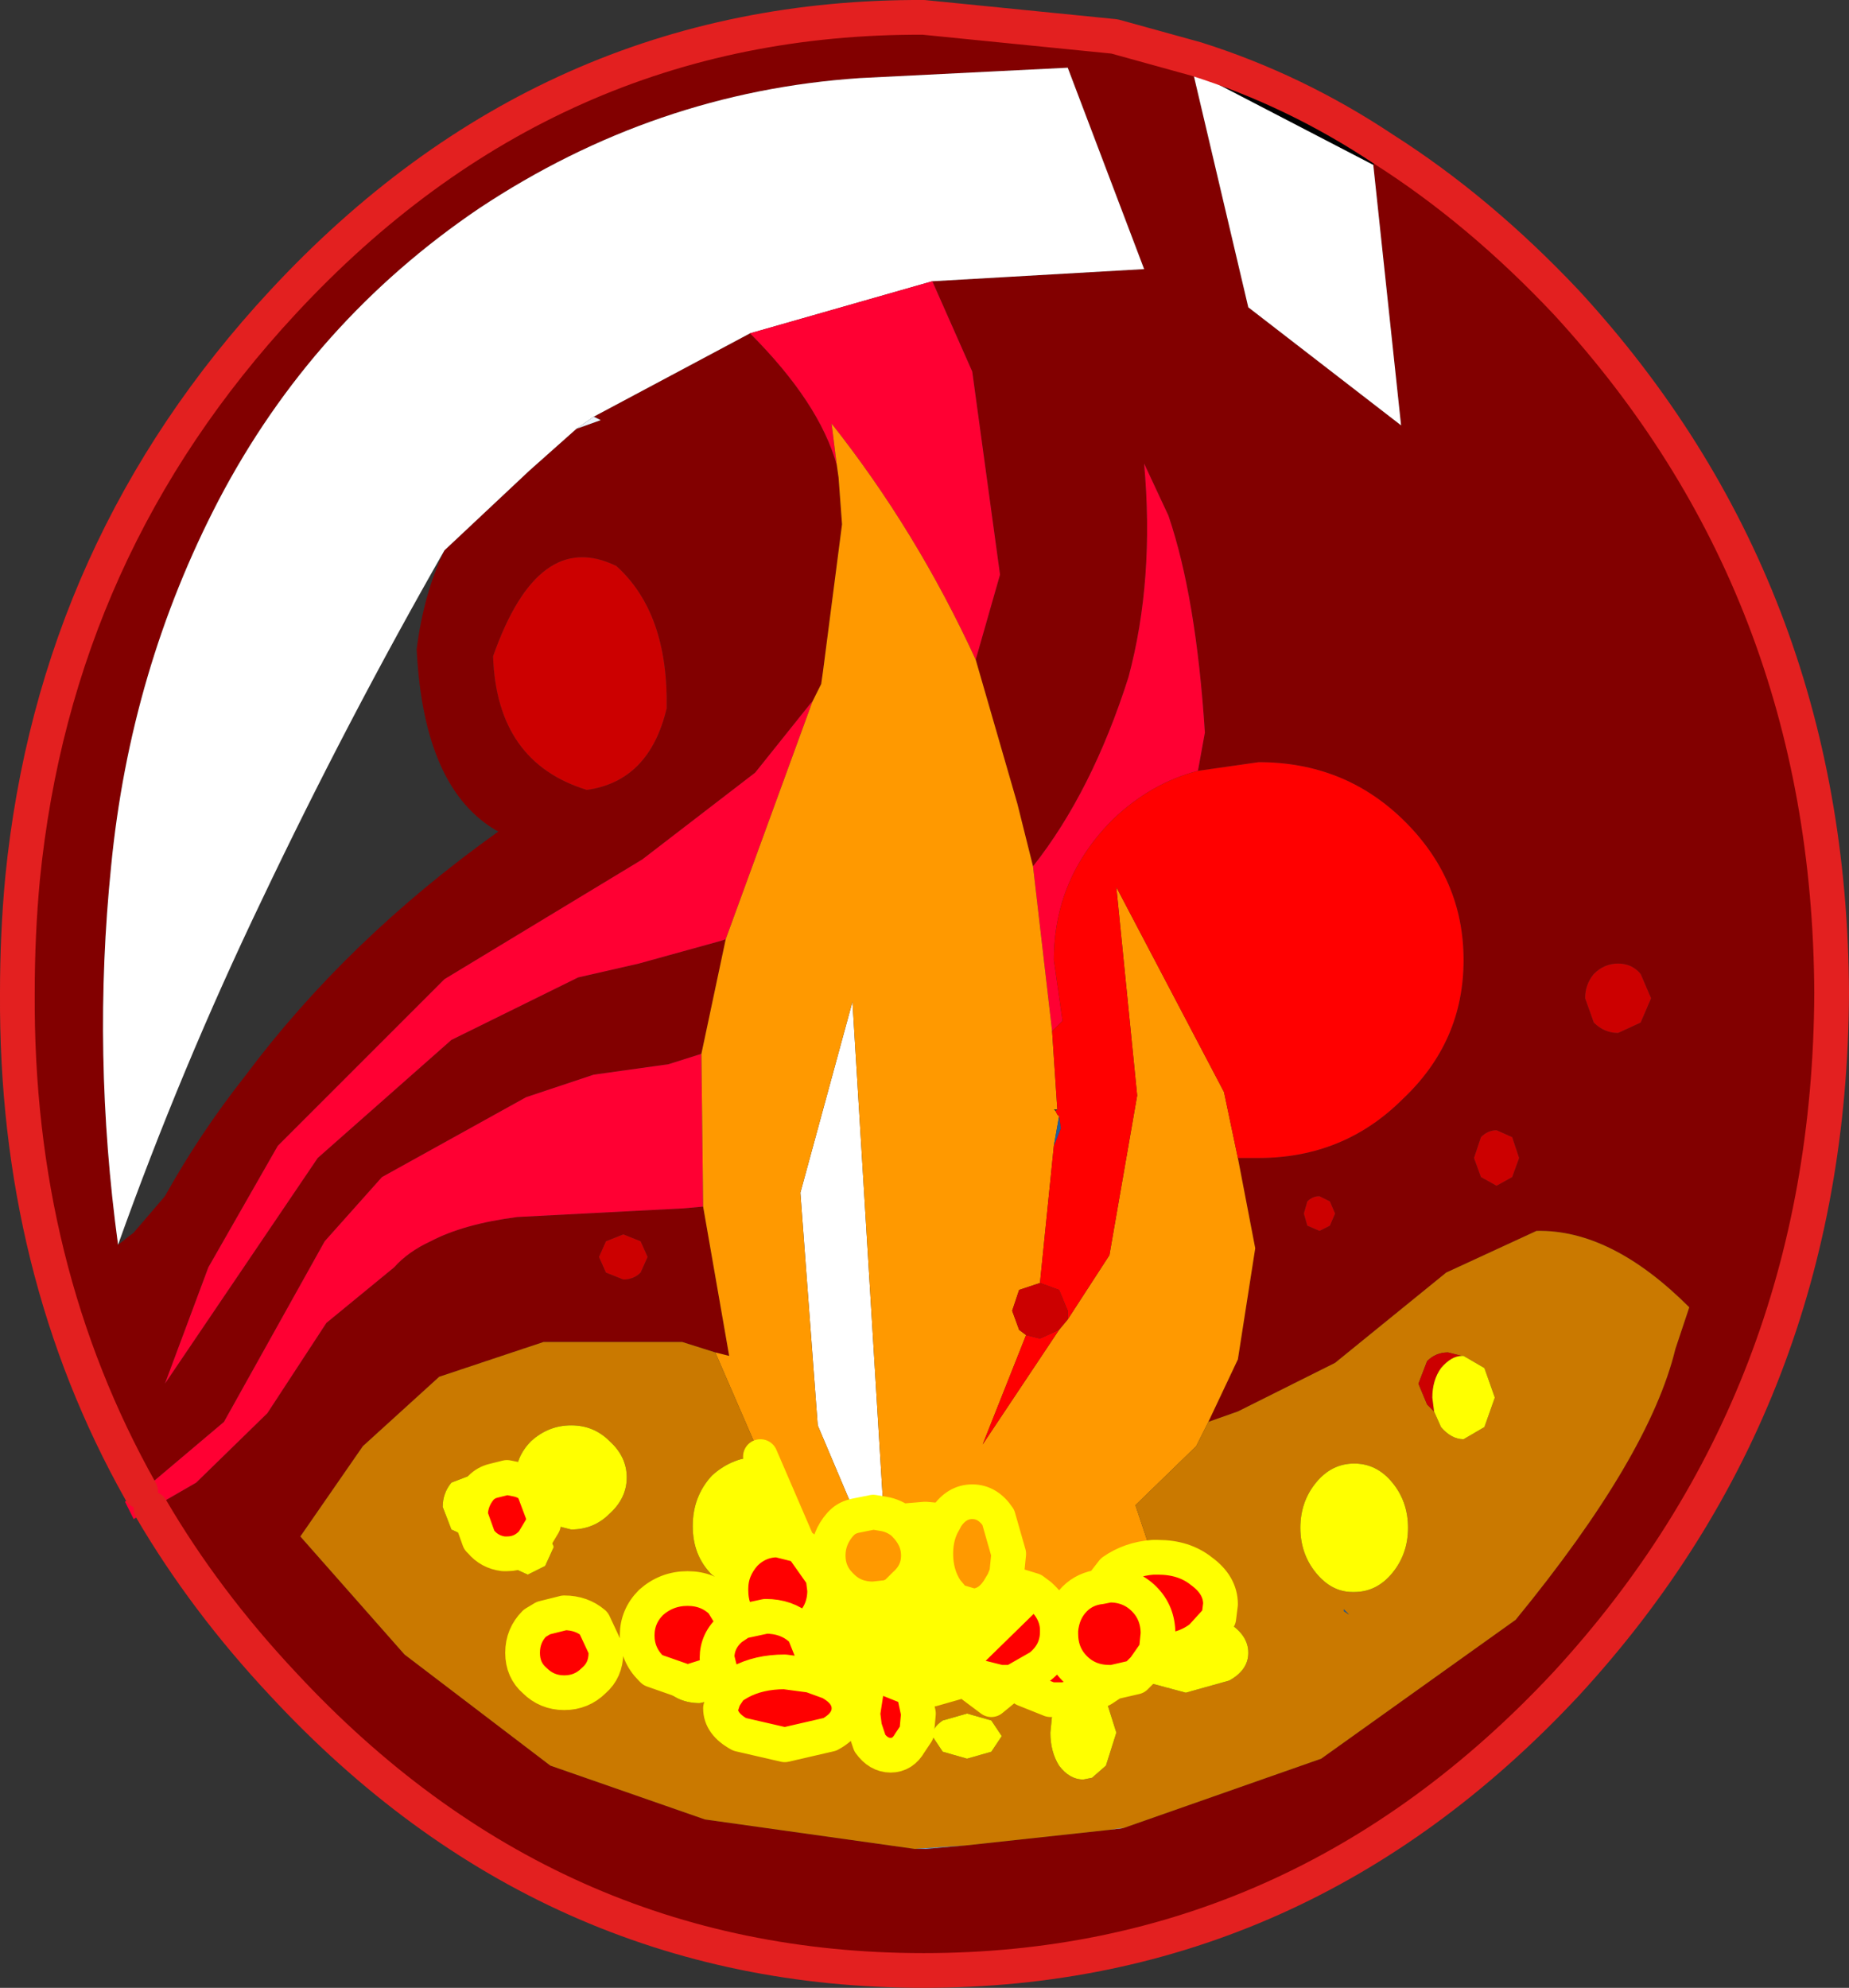 <?xml version="1.0"?>
<svg xmlns="http://www.w3.org/2000/svg" xmlns:xlink="http://www.w3.org/1999/xlink" width="53.25px" height="57.25px"><rect width="100%" height="100%" fill="#333333" stroke="none"/><g transform="matrix(1, 0, 0, 1, -248.35, -171.35)"><use xlink:href="#object-0" width="53.25" height="57.25" transform="matrix(1, 0, 0, 1, 248.35, 171.35)"/></g><defs><g transform="matrix(1, 0, 0, 1, -248.35, -171.35)" id="object-0"><path fill-rule="evenodd" fill="#820000" stroke="none" d="M288.2 175.65Q290.95 177.4 293.45 180.05Q301.05 188.3 301.1 199.95Q301.05 211.6 293.45 219.85Q285.75 228.1 274.95 228.1Q264.15 228.1 256.5 219.85Q254.25 217.45 252.7 214.8L254 214.05L256.05 212.05L257.75 209.45L259.7 207.85Q260.1 207.4 260.75 207.1Q261.7 206.6 263.25 206.4L268.05 206.15L268.6 206.1L269.35 210.4L268.95 210.3L268 210L264 210L261 211L258.8 213L257 215.6L260 219L264.2 222.2L268.65 223.75L274.7 224.6L275 224.6L276.15 224.5L280.3 224.05L280.6 224L280.7 224L286.4 222L292 218Q295.85 213.3 296.6 210.2L297 209Q294.75 206.75 292.6 206.8L290 208L286.8 210.6L284 212L283.15 212.3L284 210.5L284.5 207.3L284 204.7L284.6 204.7Q287.05 204.7 288.75 203Q290.5 201.35 290.5 199Q290.5 196.65 288.75 194.95Q287.05 193.3 284.6 193.3L282.85 193.55L283.05 192.45Q282.8 188.55 282 186.2L281.3 184.7Q281.6 188.05 280.85 190.85Q279.8 194.15 278.1 196.3L277.65 194.5L276.45 190.35L277.15 187.9L276.35 182.05L275.2 179.45L281.3 179.1L279.1 173.3L273.1 173.6Q267.2 174 262.15 177.35Q257.35 180.6 254.65 185.75Q252.1 190.65 251.55 196.3Q251 201.7 251.75 207.2L252.2 206.85L253.1 205.8Q254.1 204 255.4 202.35Q258.35 198.4 262.7 195.3Q260.55 194.1 260.35 190.05Q260.55 188.45 261.15 187.2L263.6 184.9L264.95 183.7L265.65 183.45L265.45 183.35L269.95 180.95Q271.95 182.95 272.45 184.75L272.5 185.1L272.6 186.45L272.05 190.7L272 191.05L271.75 191.55L271.7 191.6L270.1 193.6L266.85 196.1L261.15 199.55L256.35 204.35L254.35 207.85L253.1 211.2L257.5 204.7L261.35 201.3L265 199.5L266.75 199.1L269.1 198.45L269.25 198.4L268.55 201.7L267.6 202L265.45 202.3L263.5 202.95L259.35 205.25L257.7 207.1L254.8 212.3L252.55 214.2L252.4 214.3Q248.8 207.9 248.85 199.95Q248.85 198.25 249 196.65Q249.95 187.1 256.5 180.05Q264.15 171.8 274.95 171.85L280.45 172.4L282.8 173.05L282.7 173.4L284.3 180.2L288.7 183.6L287.9 176.1L288.2 175.65M266.1 187.65Q263.85 186.55 262.55 190.25Q262.65 193.3 265.25 194.1Q267.05 193.85 267.55 191.75Q267.6 189 266.1 187.65M266.8 208L267 207.55L266.8 207.1L266.3 206.9L265.8 207.1L265.6 207.55L265.8 208L266.3 208.2Q266.6 208.2 266.8 208M286.35 205.8Q286.15 205.8 286 205.95L285.9 206.3L286 206.65L286.35 206.8L286.65 206.65L286.8 206.3L286.65 205.95L286.35 205.8M294.95 199.1Q294.55 199.1 294.25 199.4Q294 199.7 294 200.1L294.25 200.8Q294.55 201.1 294.95 201.1L295.6 200.8L295.9 200.1L295.6 199.4Q295.35 199.1 294.95 199.1M290.8 204.7L291 205.25L291.45 205.5L291.9 205.25L292.1 204.7L291.9 204.1L291.45 203.9Q291.2 203.9 291 204.1L290.8 204.7"/><path fill-rule="evenodd" fill="#000000" stroke="none" d="M288.2 175.65L287.9 176.1L282.7 173.4L282.8 173.05Q285.65 173.95 288.2 175.65M252.4 214.3L252.55 214.2L252.4 214.3"/><path fill-rule="evenodd" fill="#ffffff" stroke="none" d="M287.9 176.1L288.7 183.6L284.3 180.2L282.7 173.4L287.9 176.1M269.95 180.95L265.45 183.35L264.95 183.7L263.6 184.9L261.15 187.2Q258.35 192.1 255.9 197.25Q253.55 202.15 251.75 207.2Q251 201.7 251.55 196.3Q252.1 190.65 254.65 185.75Q257.35 180.6 262.15 177.35Q267.2 174 273.1 173.6L279.1 173.3L281.3 179.1L275.2 179.45L269.95 180.95M273.8 214.95L273.5 214.9L273 215L271.9 212.4L271.4 205.7L272.9 200.2L273.8 214.95"/><path fill-rule="evenodd" fill="#ff0033" stroke="none" d="M252.55 214.2L254.8 212.3L257.7 207.1L259.35 205.25L263.5 202.95L265.45 202.3L267.6 202L268.55 201.7L268.6 206.1L268.05 206.15L263.25 206.4Q261.7 206.6 260.75 207.1Q260.1 207.4 259.7 207.85L257.75 209.45L256.05 212.05L254 214.05L252.7 214.8L252.2 215.1L251.95 214.6L252.4 214.3L252.55 214.2M269.25 198.4L269.1 198.45L266.75 199.1L265 199.5L261.35 201.3L257.5 204.7L253.1 211.2L254.35 207.85L256.35 204.35L261.15 199.55L266.85 196.1L270.1 193.6L271.7 191.6L271.75 191.55L269.25 198.4M272.45 184.75Q271.95 182.95 269.95 180.95L275.2 179.45L276.35 182.05L277.15 187.9L276.45 190.35Q274.75 186.65 272.3 183.55L272.45 184.75M278.1 196.3Q279.8 194.15 280.85 190.85Q281.6 188.05 281.3 184.7L282 186.2Q282.8 188.55 283.05 192.45L282.85 193.55Q281.5 193.9 280.4 194.95Q278.7 196.65 278.7 199L278.95 200.75L278.65 201.05L278.1 196.3"/><path fill-rule="evenodd" fill="#ff9900" stroke="none" d="M268.55 201.7L269.25 198.4L271.75 191.55L272 191.05L272.05 190.7L272.6 186.45L272.5 185.1L272.45 184.75L272.3 183.55Q274.75 186.65 276.45 190.35L277.65 194.5L278.1 196.3L278.65 201.05L278.8 203.3L278.7 203.3L278.75 203.35L278.8 203.45L278.85 203.5L278.7 204.35L278.3 208.3L277.7 208.5L277.5 209.1L277.7 209.65L277.9 209.8L276.65 212.95L278.85 209.65L279.1 209.35L280.3 207.5L281.1 202.9L280.5 196.9L283.6 202.8L284 204.7L284.5 207.3L284 210.5L283.15 212.3L282.8 213L281.05 214.7L281.55 216.2Q280.9 216.25 280.4 216.6L280.05 217.05Q279.6 217.1 279.3 217.4Q278.95 217.75 278.9 218.3L278.8 218.3Q278.8 217.75 278.3 217.3L278.1 217.15L277.45 216.95L277.35 216.65L277.35 216.6L277.4 216.1L277.1 215.05Q276.8 214.6 276.35 214.6Q275.9 214.6 275.6 215.05L275.55 215.15L275.6 215.05Q275.9 214.6 276.35 214.6Q276.8 214.6 277.1 215.05L277.4 216.1L277.35 216.6L277.35 216.65L277.25 216.9L277.1 217.15Q276.8 217.6 276.35 217.6L275.85 217.45L275.6 217.15Q275.3 216.7 275.3 216.1Q275.3 215.55 275.55 215.15L275 215.1L274.4 215.15L274.35 215.2L274.4 215.25Q274.8 215.65 274.8 216.15Q274.8 216.65 274.4 217L274.15 217.25L273.95 217.35L273.5 217.4Q272.95 217.4 272.6 217.05L272.55 217Q272.2 216.65 272.2 216.15Q272.2 215.65 272.55 215.25L272.6 215.2Q272.75 215.05 273 215L273.5 214.9L273.8 214.95L272.9 200.2L271.4 205.7L271.9 212.4L273 215Q272.75 215.05 272.6 215.2L272.55 215.25Q272.2 215.65 272.2 216.15Q272.2 216.65 272.55 217L272.6 217.05L272.55 217.3L272.05 216.75L271.9 216.4L271.7 216.1L271.45 215.9L271.35 215.85L270.25 213.3L268.95 210.3L269.35 210.4L268.6 206.1L268.55 201.7M273.8 214.95Q274.1 215 274.35 215.2Q274.1 215 273.8 214.95M272.05 216.75L272.55 217.3Q272.2 217.65 272.2 218.1Q272.2 218.6 272.55 218.95L273 219.25L273 219.35L273.2 219.95L273.3 220.05L273.2 220.7L273.25 221.1L272.25 221.3Q272.8 221 272.8 220.55Q272.8 220.1 272.25 219.8L271.7 219.6L271.8 219.1L271.5 218.35L271.7 218.15Q272.1 217.75 272.1 217.15L272.05 216.75"/><path fill-rule="evenodd" fill="#ecf2fb" stroke="none" d="M265.45 183.35L265.65 183.45L264.95 183.7L265.45 183.35"/><path fill-rule="evenodd" fill="#ff0000" stroke="none" d="M282.85 193.55L284.6 193.3Q287.05 193.3 288.75 194.95Q290.5 196.65 290.5 199Q290.5 201.35 288.75 203Q287.05 204.7 284.6 204.7L284 204.7L283.6 202.8L280.5 196.9L281.1 202.9L280.3 207.5L279.1 209.35L279.1 209.1L278.85 208.5L278.3 208.3L278.7 204.35L278.9 203.85L278.85 203.5L278.8 203.45L278.75 203.35L278.8 203.3L278.65 201.05L278.95 200.75L278.7 199Q278.7 196.65 280.4 194.95Q281.5 193.9 282.85 193.55M267.15 219.45L267.1 219.4Q266.7 219 266.7 218.45Q266.7 217.9 267.1 217.5Q267.55 217.1 268.15 217.1Q268.75 217.1 269.15 217.5L269.55 218.15L269.7 218.05Q269.4 217.7 269.4 217.15L269.4 217.1Q269.4 216.55 269.8 216.1Q270.2 215.7 270.75 215.7L271.35 215.85L271.45 215.9L271.7 216.1L271.9 216.4L272.05 216.75L272.1 217.15Q272.1 217.75 271.7 218.15L271.5 218.35L271.8 219.1L271.7 219.6L272.25 219.8Q272.8 220.1 272.8 220.55Q272.8 221 272.25 221.3L270.95 221.6L269.65 221.3Q269.1 221 269.1 220.55L269.2 220.25L269.4 219.95L269.1 219.5L269 219.1Q269 218.6 269.4 218.25L269.55 218.15L269.4 218.25Q269 218.6 269 219.1L269.1 219.5L268.15 219.8L267.15 219.45M274.4 215.25L274.35 215.2L274.4 215.15L274.4 215.25M272.55 217.3L272.5 217.55Q272.5 218.55 273.2 219.25L273.25 219.3L273.2 219.25Q272.5 218.55 272.5 217.55L272.55 217.3Q272.2 217.65 272.2 218.1Q272.2 218.6 272.55 218.95L273 219.25L273.25 219.3L273.65 219.6L274.65 220L273.65 219.6L273.4 219.85L273.3 220.05L273.2 220.7L273.25 221.1L273.4 221.55Q273.65 221.9 274 221.9Q274.35 221.9 274.55 221.55L274.75 221.25L274.8 220.7L274.65 220L274.85 220L272.55 217.3M272.05 216.75L271.45 215.9L272.05 216.75M277.35 216.65L277.45 216.95L277.25 216.9L277.35 216.65M278.1 217.15L278.3 217.3Q278.8 217.75 278.8 218.3L278.9 218.3Q278.95 217.75 279.3 217.4Q279.6 217.1 280.05 217.05L280.4 216.6Q280.9 216.25 281.55 216.2L281.7 216.2Q282.45 216.2 282.95 216.6Q283.5 217 283.5 217.55L283.45 217.95L282.95 218.5Q282.45 218.9 281.7 218.9L281.65 218.9L281.7 218.4Q281.7 217.8 281.3 217.4Q280.9 217 280.3 217L280.05 217.05L280.3 217Q280.9 217 281.3 217.4Q281.7 217.8 281.7 218.4L281.65 218.9L281.3 219.4L281.05 219.65L280.4 219.8L280.1 220L280 220.05L279 220.3L278.6 220.3L277.85 220L277.6 219.75L277.5 219.8L277.45 219.85L276.9 220.3L276.3 219.85L276.25 219.7L275.2 220L275.9 219.3L278.1 217.15M277.9 209.8L278.3 209.9L278.85 209.65L276.65 212.95L277.9 209.8M264 215.2L264 215.25L263.7 215.75Q263.4 216.1 262.95 216.1L262.85 216.1Q262.45 216.05 262.2 215.75L262.15 215.7L261.9 215Q261.9 214.55 262.2 214.2Q262.35 214.05 262.55 214L262.95 213.9L263.2 213.95Q263.5 214 263.7 214.2L264 215L264 215.2M264.6 217.8Q265.1 217.8 265.45 218.1L265.8 218.85L265.8 218.95Q265.8 219.45 265.45 219.75Q265.1 220.1 264.6 220.1Q264.1 220.1 263.75 219.75Q263.4 219.45 263.4 218.95Q263.4 218.45 263.75 218.1L264 217.95L264.6 217.8M278.9 218.3L278.9 218.4Q278.9 219 279.3 219.4Q279.7 219.8 280.3 219.8L280.4 219.8L280.3 219.8Q279.7 219.8 279.3 219.4Q278.9 219 278.9 218.4L278.9 218.3M277.6 219.75L278.3 219.35Q278.8 218.95 278.8 218.35L278.8 218.3L278.8 218.35Q278.8 218.95 278.3 219.35L277.6 219.75M276.25 219.7L276.35 219.6L277.15 219.8L277.5 219.8L277.15 219.8L276.35 219.6L276.25 219.7M275.9 219.3L275.95 219.35L276.35 219.6L275.95 219.35L275.9 219.3M271.7 219.6L270.95 219.5Q270.2 219.5 269.65 219.8L269.4 219.95L269.65 219.8Q270.2 219.5 270.95 219.5L271.7 219.6M271.5 218.35L271.4 218.25Q271 217.9 270.4 217.9L269.7 218.05L270.4 217.9Q271 217.9 271.4 218.25L271.5 218.35"/><path fill-rule="evenodd" fill="#ca7900" stroke="none" d="M283.15 212.3L284 212L286.8 210.6L290 208L292.6 206.8Q294.75 206.75 297 209L296.6 210.2Q295.85 213.3 292 218L286.4 222L280.7 224L280.3 224.05L276.15 224.5L274.7 224.6L268.65 223.75L264.2 222.2L260 219L257 215.6L258.8 213L261 211L264 210L268 210L268.95 210.3L270.25 213.3Q269.45 213.3 268.85 213.85Q268.3 214.45 268.3 215.3Q268.3 216.15 268.85 216.7L269.4 217.1L269.4 217.15Q269.4 217.7 269.7 218.05L269.55 218.15L269.15 217.5Q268.75 217.1 268.15 217.1Q267.55 217.1 267.1 217.5Q266.7 217.9 266.7 218.45Q266.7 219 267.1 219.4L267.15 219.45L267.5 220Q267.9 220.4 268.5 220.4L269.2 220.25L269.1 220.55Q269.1 221 269.65 221.3L270.95 221.6L272.25 221.3L273.25 221.1L273.4 221.55Q273.65 221.9 274 221.9Q274.35 221.9 274.55 221.55L274.75 221.25L274.8 220.7L274.65 220L274.85 220L275 220L275.2 220L276.25 219.7L276.3 219.85L276.9 220.3L277.45 219.85L277.5 219.8L277.6 219.75L277.85 220L278.6 220.3L278.6 220.4L278.65 220.75L278.6 221.25Q278.6 221.8 278.85 222.2Q279.15 222.6 279.55 222.6L279.8 222.55L280.2 222.2L280.5 221.25L280.2 220.3L280 220.05L280.1 220L280.4 219.8L281.05 219.65L281.2 219.75L282.5 220.1L283.75 219.75Q284.3 219.45 284.3 218.95Q284.3 218.45 283.75 218.1L283.45 217.95L283.5 217.55Q283.5 217 282.95 216.6Q282.45 216.2 281.7 216.2L281.55 216.2L281.05 214.7L282.8 213L283.15 212.3M285.8 215.35Q285.8 216.1 286.25 216.65Q286.7 217.2 287.3 217.2L287.35 217.2Q288 217.2 288.45 216.65Q288.9 216.1 288.9 215.35Q288.9 214.6 288.45 214.05Q288 213.5 287.35 213.5Q286.7 213.5 286.25 214.05Q285.8 214.6 285.8 215.35M264 215.2L264.8 215.4Q265.45 215.4 265.9 214.95Q266.4 214.5 266.4 213.9Q266.4 213.3 265.9 212.85Q265.45 212.4 264.8 212.4Q264.15 212.4 263.65 212.85Q263.2 213.3 263.2 213.9L263.2 213.95L262.95 213.9L262.55 214L262 213.8L261.35 214.05Q261.1 214.35 261.1 214.75L261.35 215.4L262 215.7L262.15 215.7L262.2 215.75Q262.45 216.05 262.85 216.1L263 216.45L263.55 216.7L264.05 216.45L264.3 215.9L264.05 215.3L264 215.25L264 215.2M264.6 217.8L264 217.95L263.75 218.1Q263.4 218.45 263.4 218.95Q263.4 219.45 263.75 219.75Q264.1 220.1 264.6 220.1Q265.1 220.1 265.45 219.75Q265.8 219.45 265.8 218.95L265.8 218.85L265.45 218.1Q265.1 217.8 264.6 217.8M276.9 221.8L277.2 221.35L276.9 220.9L276.2 220.7L275.5 220.9Q275.2 221.1 275.2 221.35L275.5 221.8L276.2 222L276.9 221.8M290.45 210.4L290.05 210.3Q289.7 210.3 289.45 210.55L289.2 211.2L289.45 211.8L289.65 212L289.85 212.45Q290.15 212.8 290.5 212.8L291.1 212.45L291.4 211.6L291.1 210.75L290.5 210.4L290.45 210.4M287.2 217.85L287.05 217.7L287.05 217.75L287.2 217.85"/><path fill-rule="evenodd" fill="#72a5e2" stroke="none" d="M280.7 224L280.6 224L280.3 224.05L280.7 224M276.15 224.5L275 224.6L274.7 224.6L276.15 224.5"/><path fill-rule="evenodd" fill="#cc0000" stroke="none" d="M266.1 187.65Q267.6 189 267.55 191.75Q267.05 193.85 265.25 194.1Q262.65 193.3 262.55 190.25Q263.85 186.55 266.1 187.65M278.3 208.3L278.85 208.5L279.1 209.1L279.1 209.35L278.85 209.65L278.3 209.9L277.9 209.8L277.7 209.65L277.5 209.1L277.7 208.5L278.3 208.3M266.8 208Q266.6 208.2 266.3 208.2L265.8 208L265.6 207.55L265.8 207.1L266.3 206.9L266.8 207.1L267 207.55L266.8 208M286.35 205.8L286.65 205.95L286.8 206.3L286.65 206.65L286.35 206.8L286 206.65L285.9 206.3L286 205.95Q286.15 205.8 286.35 205.8M294.95 199.1Q295.35 199.1 295.6 199.4L295.9 200.1L295.6 200.8L294.95 201.1Q294.55 201.1 294.25 200.8L294 200.1Q294 199.7 294.25 199.4Q294.55 199.1 294.95 199.1M290.8 204.7L291 204.1Q291.2 203.9 291.45 203.9L291.9 204.1L292.1 204.7L291.9 205.25L291.45 205.5L291 205.25L290.8 204.7M289.65 212L289.45 211.8L289.2 211.2L289.45 210.55Q289.7 210.3 290.05 210.3L290.45 210.4Q290.15 210.4 289.85 210.75Q289.6 211.1 289.6 211.6L289.65 212"/><path fill-rule="evenodd" fill="#205e9b" stroke="none" d="M278.85 203.5L278.9 203.85L278.7 204.35L278.85 203.5M287.2 217.85L287.05 217.75L287.05 217.7L287.2 217.85"/><path fill-rule="evenodd" fill="#ffff00" stroke="none" d="M269.4 217.1L268.85 216.7Q268.3 216.15 268.3 215.3Q268.3 214.45 268.85 213.85Q269.45 213.3 270.25 213.3L271.35 215.85L270.75 215.7Q270.2 215.7 269.8 216.1Q269.4 216.55 269.4 217.1M272.6 217.05Q272.95 217.4 273.5 217.4L273.95 217.35L274.15 217.25L274.4 217Q274.8 216.65 274.8 216.15Q274.8 215.65 274.4 215.25L274.4 215.15L275 215.1L275.55 215.15Q275.3 215.55 275.3 216.1Q275.3 216.7 275.6 217.15L275.85 217.45L276.35 217.6Q276.8 217.6 277.1 217.15L277.25 216.9L277.45 216.95L278.1 217.15L275.9 219.3Q275.5 218.9 275.5 218.35Q275.5 217.85 275.85 217.45Q275.5 217.85 275.5 218.35Q275.5 218.9 275.9 219.3L275.2 220L275 220L274.85 220L272.55 217.3L272.6 217.05M273 219.25L273.25 219.3L273.65 219.6L273.4 219.85L273.3 220.05L273.2 219.95L273 219.35L273 219.25M281.65 218.9L281.7 218.9Q282.45 218.9 282.95 218.5L283.45 217.95L283.75 218.1Q284.3 218.45 284.3 218.95Q284.3 219.45 283.75 219.75L282.5 220.1L281.2 219.75L281.05 219.65L281.3 219.4L281.65 218.9M285.8 215.35Q285.8 214.6 286.25 214.05Q286.7 213.5 287.35 213.5Q288 213.5 288.45 214.05Q288.9 214.6 288.9 215.35Q288.9 216.1 288.45 216.65Q288 217.2 287.35 217.2L287.3 217.2Q286.7 217.2 286.25 216.65Q285.8 216.1 285.8 215.35M263.2 213.95L263.2 213.9Q263.2 213.3 263.65 212.85Q264.15 212.4 264.8 212.4Q265.45 212.4 265.9 212.85Q266.4 213.3 266.4 213.9Q266.4 214.5 265.9 214.95Q265.45 215.4 264.8 215.4L264 215.2L264 215L263.7 214.2Q263.5 214 263.2 213.95M264 215.25L264.05 215.3L264.3 215.9L264.05 216.45L263.55 216.7L263 216.45L262.85 216.1L262.95 216.1Q263.4 216.1 263.7 215.75L264 215.25M262.15 215.7L262 215.7L261.35 215.4L261.1 214.75Q261.1 214.35 261.35 214.05L262 213.8L262.55 214Q262.35 214.05 262.2 214.2Q261.9 214.55 261.9 215L262.15 215.7M280 220.05L280.2 220.3L280.5 221.25L280.2 222.2L279.8 222.55L279.55 222.6Q279.15 222.6 278.85 222.2Q278.6 221.8 278.6 221.25L278.65 220.75L278.6 220.4L278.6 220.3L279 220.3L280 220.05M276.9 221.8L276.2 222L275.5 221.8L275.2 221.35Q275.2 221.1 275.5 220.9L276.2 220.7L276.9 220.9L277.2 221.35L276.9 221.8M269.2 220.25L268.5 220.4Q267.9 220.4 267.5 220L267.15 219.45L268.15 219.8L269.1 219.5L269.4 219.95L269.2 220.25M290.45 210.4L290.5 210.4L291.1 210.75L291.4 211.6L291.1 212.45L290.5 212.8Q290.15 212.8 289.85 212.45L289.65 212L289.6 211.6Q289.6 211.1 289.85 210.75Q290.15 210.4 290.45 210.4"/><path fill="none" stroke="#e32020" stroke-width="1" stroke-linecap="round" stroke-linejoin="round" d="M252.7 214.8Q254.25 217.45 256.5 219.85Q264.15 228.1 274.95 228.1Q285.75 228.1 293.45 219.85Q301.05 211.6 301.1 199.95Q301.05 188.3 293.45 180.05Q290.95 177.4 288.2 175.65Q285.65 173.95 282.8 173.05L280.45 172.4L274.95 171.85Q264.15 171.8 256.5 180.05Q249.95 187.1 249 196.65Q248.85 198.25 248.85 199.95Q248.8 207.9 252.4 214.3"/><path fill="none" stroke="#ffff00" stroke-width="1" stroke-linecap="round" stroke-linejoin="round" d="M267.15 219.45L267.1 219.4Q266.7 219 266.7 218.45Q266.7 217.9 267.1 217.5Q267.55 217.1 268.15 217.1Q268.75 217.1 269.15 217.5L269.55 218.15L269.7 218.05Q269.4 217.7 269.4 217.15L269.4 217.1Q269.4 216.55 269.8 216.1Q270.2 215.7 270.75 215.7L271.35 215.85L270.25 213.3M273 215L273.5 214.9L273.8 214.95Q274.1 215 274.35 215.2L274.4 215.25Q274.8 215.65 274.8 216.15Q274.8 216.65 274.4 217L274.15 217.25L273.95 217.35L273.5 217.4Q272.95 217.4 272.6 217.05L272.55 217Q272.2 216.65 272.2 216.15Q272.2 215.65 272.55 215.25L272.6 215.2Q272.75 215.05 273 215M271.35 215.85L271.45 215.9L271.7 216.1L271.9 216.4L272.05 216.75L272.55 217.3L272.6 217.05M273.25 219.3L273.2 219.25Q272.5 218.55 272.5 217.55L272.55 217.3Q272.2 217.65 272.2 218.1Q272.2 218.6 272.55 218.95L273 219.25L273.25 219.3L273.65 219.6L274.65 220L274.85 220L272.55 217.3M272.05 216.75L272.1 217.15Q272.1 217.75 271.7 218.15L271.5 218.35L271.8 219.1L271.7 219.6L272.25 219.8Q272.8 220.1 272.8 220.55Q272.8 221 272.25 221.3L270.95 221.6L269.65 221.3Q269.1 221 269.1 220.55L269.2 220.25L269.4 219.95L269.1 219.5L269 219.1Q269 218.6 269.4 218.25L269.55 218.15M273.25 221.1L273.2 220.7L273.3 220.05L273.4 219.85L273.65 219.6M271.45 215.9L272.05 216.75M275.55 215.15L275.6 215.05Q275.9 214.6 276.35 214.6Q276.8 214.6 277.1 215.05L277.4 216.1L277.35 216.6L277.35 216.65L277.45 216.95L278.1 217.15L278.3 217.3Q278.8 217.75 278.8 218.3L278.9 218.3Q278.95 217.75 279.3 217.4Q279.6 217.1 280.05 217.05L280.4 216.6Q280.9 216.25 281.55 216.2L281.7 216.2Q282.45 216.2 282.95 216.6Q283.5 217 283.5 217.55L283.45 217.95L282.95 218.5Q282.45 218.9 281.7 218.9L281.65 218.9L281.7 218.4Q281.7 217.8 281.3 217.4Q280.9 217 280.3 217L280.05 217.05M275.85 217.45L275.6 217.15Q275.3 216.7 275.3 216.1Q275.3 215.55 275.55 215.15L275 215.1L274.4 215.15L274.35 215.2M277.25 216.9L277.1 217.15Q276.8 217.6 276.35 217.6L275.85 217.45Q275.5 217.85 275.5 218.35Q275.5 218.9 275.9 219.3L278.1 217.15M277.35 216.65L277.25 216.9L277.45 216.95M264 215.2L264 215.25L263.7 215.75Q263.4 216.1 262.95 216.1L262.85 216.1Q262.45 216.05 262.2 215.75L262.15 215.7L261.9 215Q261.9 214.55 262.2 214.2Q262.35 214.05 262.55 214L262.95 213.9L263.2 213.95Q263.5 214 263.7 214.2L264 215L264 215.2M264.6 217.8Q265.1 217.8 265.45 218.1L265.8 218.85L265.8 218.95Q265.8 219.45 265.45 219.75Q265.1 220.1 264.6 220.1Q264.1 220.1 263.75 219.75Q263.4 219.45 263.4 218.95Q263.4 218.45 263.75 218.1L264 217.95L264.6 217.8M281.05 219.65L280.4 219.8L280.1 220L280 220.05L279 220.3L278.6 220.3L277.85 220L277.6 219.75L277.5 219.8L277.45 219.85L276.9 220.3L276.3 219.85L276.25 219.7L275.2 220L275 220L274.85 220M280.4 219.8L280.3 219.8Q279.7 219.8 279.3 219.4Q278.9 219 278.9 218.4L278.9 218.3M281.65 218.9L281.3 219.4L281.05 219.65M278.8 218.3L278.8 218.35Q278.8 218.95 278.3 219.35L277.6 219.75M277.5 219.8L277.15 219.8L276.35 219.6L276.25 219.7M276.35 219.6L275.95 219.35L275.9 219.3L275.2 220M274.65 220L274.8 220.7L274.75 221.25L274.55 221.55Q274.35 221.9 274 221.9Q273.65 221.9 273.4 221.55L273.25 221.1M267.15 219.45L268.15 219.8L269.1 219.5M269.4 219.95L269.65 219.8Q270.2 219.5 270.95 219.5L271.7 219.6M269.7 218.05L270.4 217.9Q271 217.9 271.4 218.25L271.5 218.35"/></g></defs></svg>
